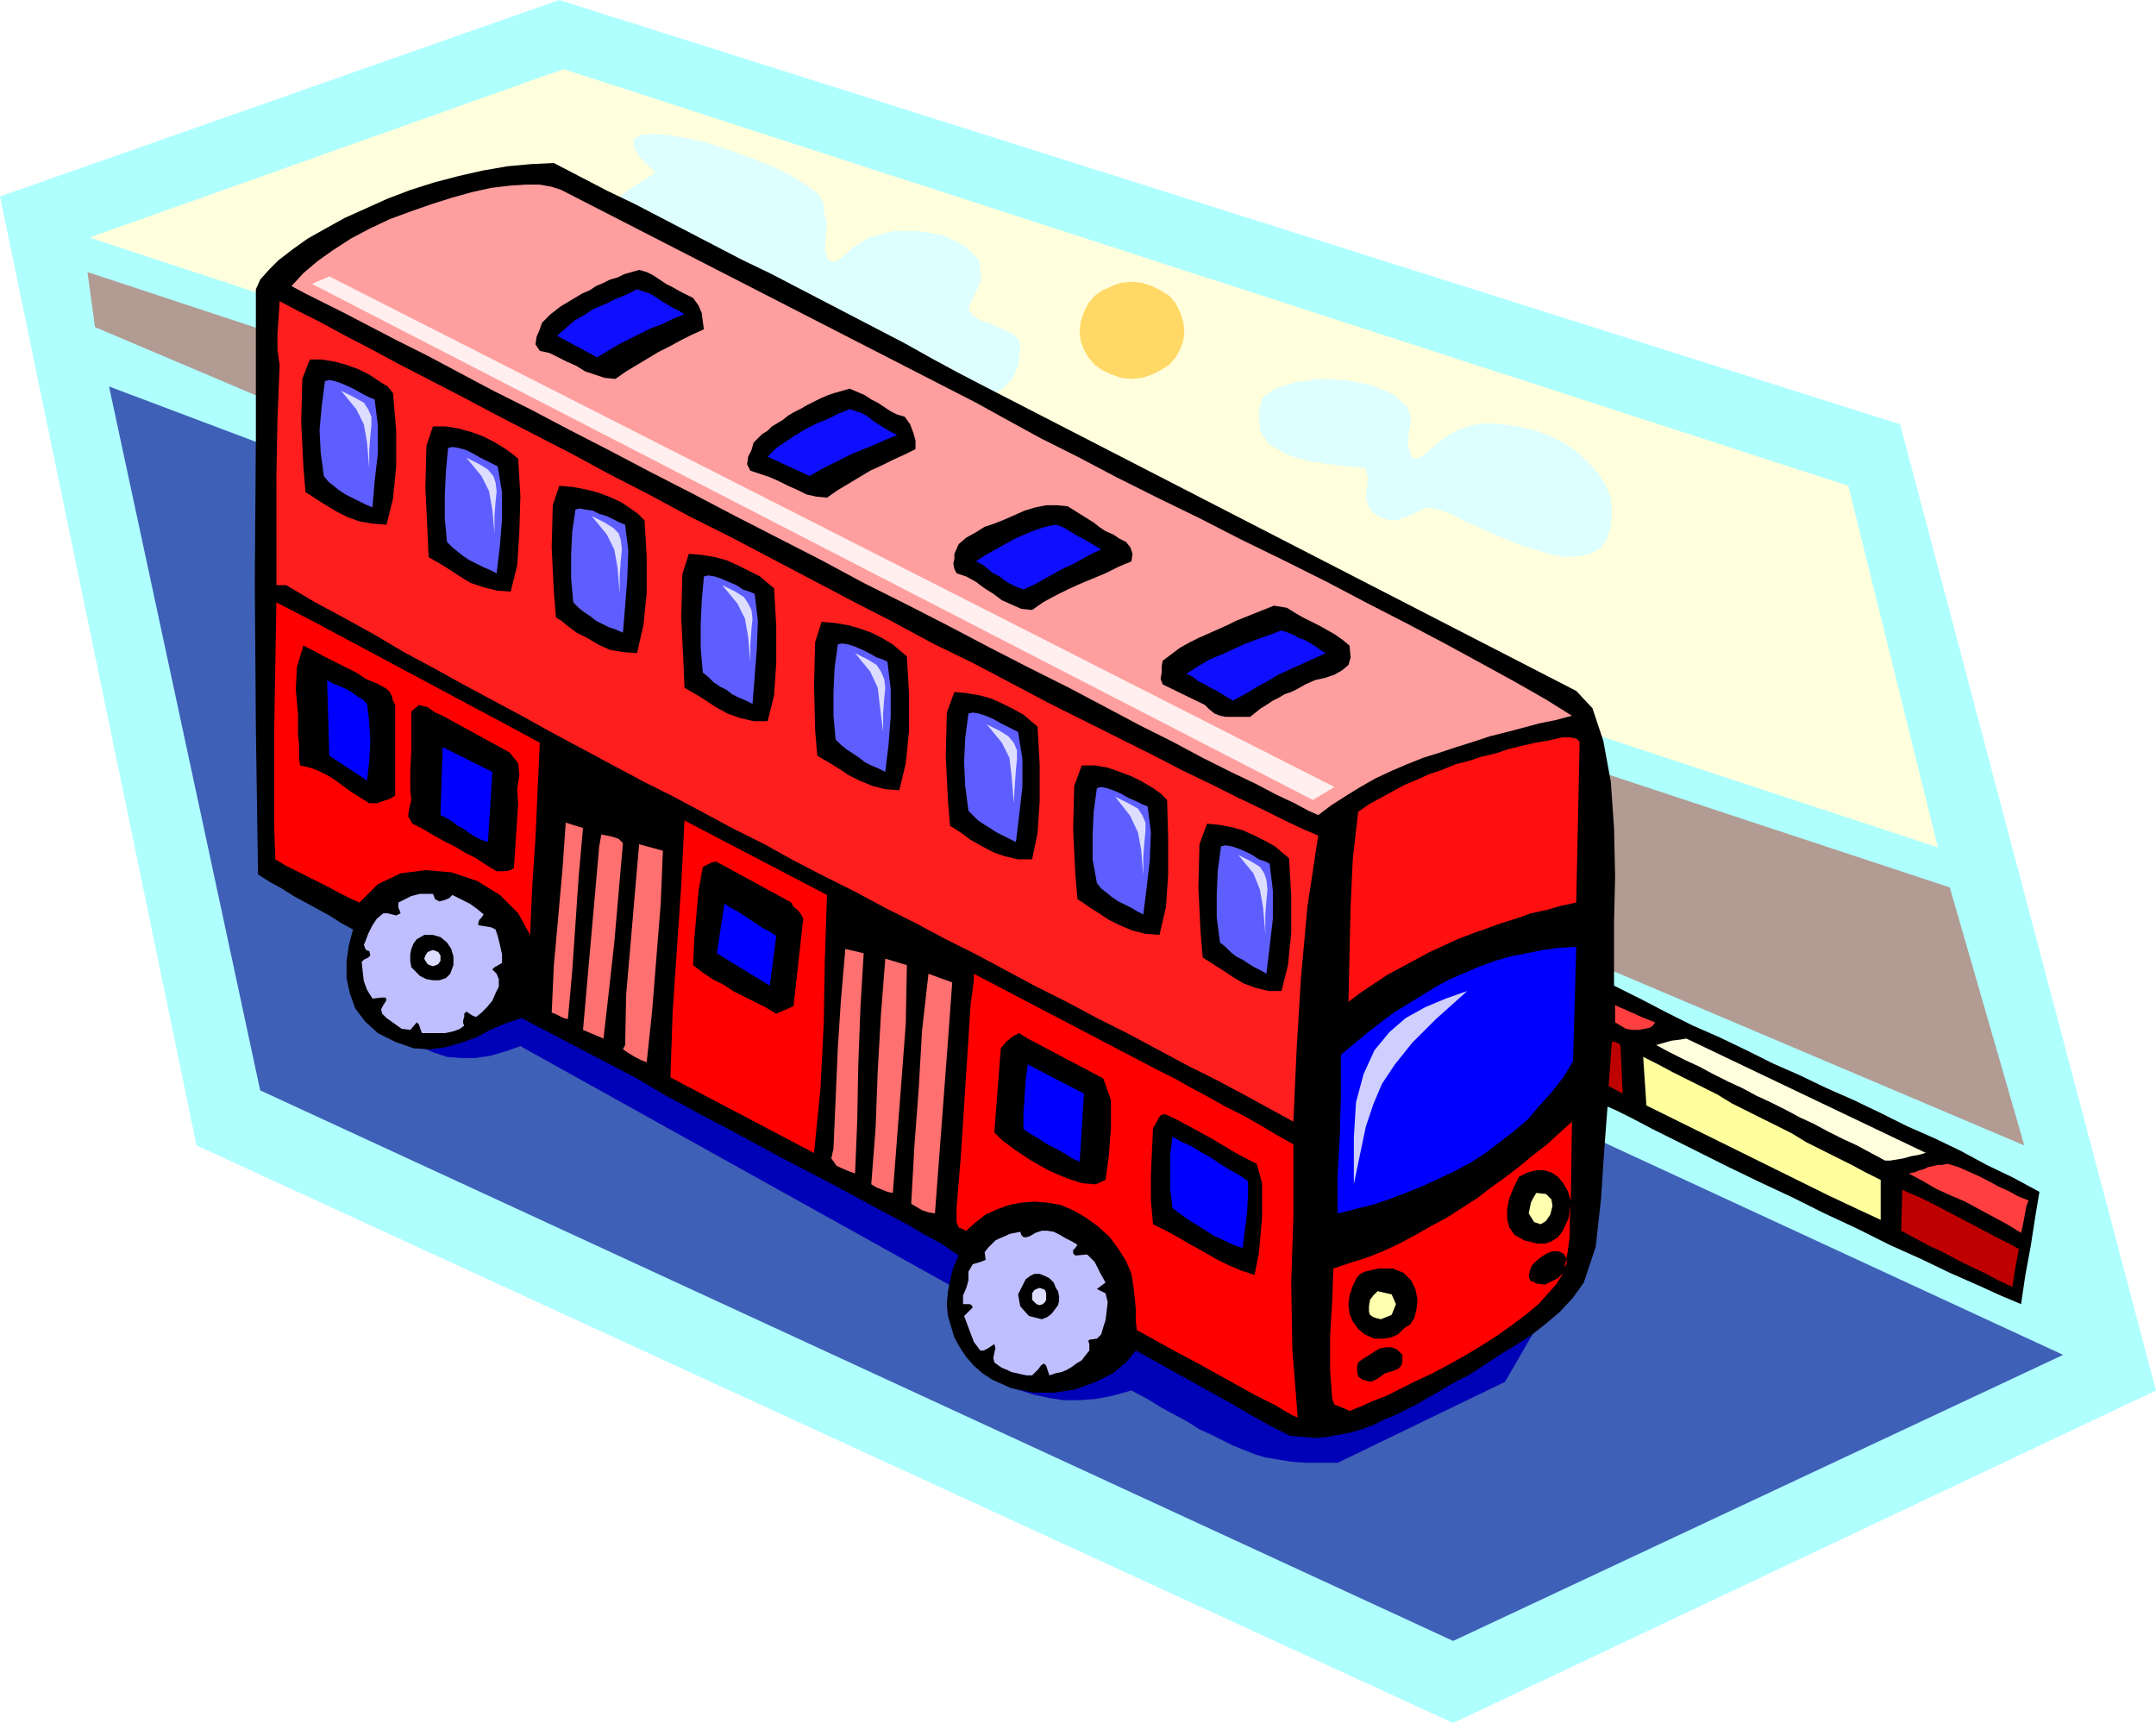 <svg xmlns="http://www.w3.org/2000/svg" fill-rule="evenodd" height="1.596in" preserveAspectRatio="none" stroke-linecap="round" viewBox="0 0 1997 1596" width="1.997in"><style>.pen1{stroke:none}.brush5{fill:#ffd}.brush6{fill:#dff}.brush8{fill:#000}.brush9{fill:#bf0000}.brush13{fill:#0f0fff}.brush14{fill:red}.brush15{fill:#00f}.brush17{fill:#ff7070}.brush18{fill:#bfbfff}.brush19{fill:#ff3f3f}.brush21{fill:#ffffaf}.brush22{fill:#ddf}</style><path class="pen1" style="fill:#afffff" d="M518 0 0 182l182 879 1164 535 651-308-237-895L518 0z"/><path class="pen1" style="fill:#3f60b7" d="m101 358 191 72 32 91 1587 734-565 265-1105-510-140-652z"/><path class="pen1" style="fill:#0002b7" d="m379 962 11 8 12 5 12 4 13 1h13l14-2 14-4 14-5 415 231 28 80 17 7 16 5 14 3 13 2h14l15-1 16-3 18-5 15 8 13 8 13 7 11 6 11 7 11 5 10 5 10 5 10 4 10 4 10 3 12 2 12 2 13 1h30l155-75 33-57-982-335-66 74z"/><path class="pen1 brush5" d="M83 220 522 64l1190 386 83 335L83 220z"/><path class="pen1 brush6" d="m763 195 3 12-1 12-1 12 3 10 5 2 6-3 6-5 5-5 16-10 22-6h24l23 4 20 10 13 13 2 18-10 22-2 6 4 5 7 5 10 3 11 5 9 4 6 6 1 8-2 16-5 11-8 9-10 6-12 3-13 1-15-2-15-3-16-4-16-5-16-6-14-7-14-7-13-6-10-6-9-5h-4l-4 2-4 1-4 2-4 3-4 1-4 2h-5l-7-1-6-2-5-3-4-5-2-9 1-10v-10l-1-10-8 1-12-1-14-1-16-3-17-4-17-4-17-6-15-7-13-8-11-9-6-10-2-11 4-13 10-13 16-14 25-16-14-14-6-10v-7l6-4 11-1 14 1 18 3 19 4 20 7 20 7 20 8 17 8 14 9 11 8 6 9v7z"/><path class="pen1" style="fill:#b29b93" d="m81 252 7 51 1787 758-69-239L81 252z"/><path class="pen1 brush8" d="m1872 1208-19-8-22-10-25-11-27-13-29-13-30-15-30-14-30-15-30-14-29-14-26-13-24-12-22-11-17-9-14-7-9-4-3 39-3 46-5 45-11 33-10 14-12 13-13 11-14 11-14 9-15 9-15 10-14 9-10 5-9 5-10 6-9 5-10 6-10 5-10 5-10 4-10 5-11 4-10 3-11 2-11 2-11 1-11-1-12-1-18-9-18-10-17-10-18-10-18-10-18-10-18-10-18-10-9 11-12 10-16 8-19 7-19 3h-20l-20-4-18-8-9-6-8-7-7-8-6-9-5-9-3-10-3-10-1-11 1-11 2-11 3-12 5-11-6-4-10-7-15-8-17-10-21-11-22-12-24-13-25-13-25-13-24-13-24-13-23-12-20-11-17-9-15-9-10-6-107-56-15 5-14 6-13 7-14 5-14 4-15 2-15-1-17-6-16-8-12-11-9-12-5-14-3-14v-15l2-15 4-15-11-6-11-7-11-6-11-6-11-6-11-7-11-6-11-7-2-135-1-136 1-135V268l4-9 8-9 9-9 13-10 14-10 16-9 18-10 20-9 20-9 21-8 22-7 23-6 22-5 23-4 22-2 21-1 25 13 25 13 25 12 25 13 25 13 25 13 25 13 25 12 25 13 25 13 25 13 25 13 25 13 25 14 24 13 25 13 548 282 15 16 10 30 7 38 3 43 1 45-1 42v59l24 12 25 13 24 12 25 11 25 12 24 12 25 11 25 12 25 11 25 12 24 12 25 11 25 12 24 13 25 12 24 13-4 24-4 26-5 27-4 27z"/><path class="pen1 brush9" d="m1864 1192 1-7 2-12 2-11 1-5-7-4-14-7-17-9-19-10-19-10-16-8-12-5-4-2-1 38 13 7 13 7 13 6 13 7 12 6 13 6 13 7 13 6z"/><path class="pen1" style="fill:#ff9e9e" d="m1456 663-15 4-15 3-15 4-15 4-16 4-15 5-16 5-15 5-16 5-15 6-14 6-15 7-14 8-13 8-14 9-12 9-9-4-13-7-17-8-19-10-23-11-26-13-28-15-30-15-32-17-34-18-36-18-37-19-38-20-39-20-40-20-39-21-41-21-39-20-40-21-39-20-38-20-37-19-36-19-34-17-32-17-30-16-28-14-25-13-23-12-20-10-16-8-13-7 11-12 13-11 14-10 17-11 17-9 19-9 19-7 20-7 19-6 18-5 18-4 17-2 15-1h13l11 2 9 3 384 197 29 16 31 17 34 17 36 19 38 19 39 19 39 20 39 19 40 20 38 20 37 19 36 19 33 18 31 17 28 16 24 15z"/><path class="pen1" style="fill:#ff1e1e" d="m1221 774-10 66-6 66-4 66-3 67-42-23-28-15-28-14-28-15-28-15-28-14-28-15-28-14-28-15-28-15-28-14-28-15-28-14-28-15-28-14-29-15-27-15-28-14-28-15-28-15-28-14-28-15-28-15-28-15-27-15-28-15-28-15-27-15-28-15-27-16-27-15-28-15-27-16h-9V441l1-52 2-51-2-14v-14l1-15 1-16 17 9 20 10 22 12 25 13 26 14 29 15 31 16 32 17 33 17 35 18 35 19 37 19 37 20 38 19 38 20 38 20 38 20 37 19 37 20 37 18 36 19 34 18 34 17 32 16 30 15 29 15 27 13 24 12 23 11 20 10 17 8 14 6z"/><path class="pen1 brush8" d="m364 364 3 35v33l-3 30-6 24-13-1-12-2-11-4-10-5-10-6-8-5-6-4-5-3-2-24-2-41 1-40 7-18h11l12 2 11 3 11 4 10 5 9 6 8 5 5 6zm116 61 2 35-1 34-2 30-6 24-13-1-12-3-12-4-10-6-9-6-8-5-7-4-5-3-1-23-2-41 1-39 6-18h12l12 2 11 3 11 4 10 5 10 6 7 5 6 5zm117 57 2 34v33l-3 30-6 26-13-1-12-2-11-5-10-6-10-5-8-6-6-5-5-3-2-24-2-41 1-39 6-18 12 1 11 2 12 3 11 4 11 5 9 6 7 5 6 6zm120 63 2 35v34l-2 30-6 24h-13l-13-3-11-4-11-6-9-6-8-5-7-4-5-3-1-24-2-41 1-40 6-19 12 1 12 2 11 3 11 5 10 5 10 5 7 6 6 5zm123 63 2 35v34l-3 30-6 25-13-1-12-3-12-5-10-5-9-6-8-5-7-4-5-3-2-24-1-41 1-40 6-19 12 1 12 2 11 3 11 4 10 5 10 6 7 6 6 5zm121 65 2 35v34l-2 30-5 24h-13l-13-3-11-4-11-6-9-5-8-6-6-4-5-3-2-24-2-41 1-40 7-19 11 1 12 2 11 3 11 5 10 5 9 5 7 6 6 5zm233 122 2 35v34l-3 30-6 24h-12l-12-3-11-4-10-6-9-6-8-5-6-4-5-3-2-24-2-41 1-40 7-19 11 1 11 2 11 3 11 5 10 5 9 5 7 6 6 5zm-113-54 1 35v34l-2 30-6 26-13-1-12-3-12-5-10-5-9-6-8-5-7-5-5-3-2-24-2-41 1-40 7-19h12l12 2 11 4 11 4 10 5 10 6 7 5 6 6z"/><path class="pen1" d="m347 370 3 24v26l-3 26-2 24-7-3-6-3-6-3-6-3-6-4-5-4-5-4-4-5-3-22-1-21 2-22 3-23 4-1 5 1 6 2 7 3 6 3 7 4 6 3 5 2zm114 62 4 24v25l-2 25-3 25-6-3-7-3-6-3-6-3-6-4-5-4-5-4-5-5-2-22v-22l1-21 2-22 4-1 6 1 7 2 6 3 7 4 6 3 6 3 4 2zm118 54 3 24-1 26-2 26-2 24-7-3-6-2-6-3-6-3-5-4-6-4-5-4-5-5-2-22v-22l1-21 3-21 4-1 5 1 7 1 6 3 7 2 6 3 6 3 5 2zm120 64 3 25-1 26-2 26-2 25-6-3-7-3-6-3-5-4-6-3-6-4-5-5-5-4-2-23v-22l1-22 2-22 4-1 6 1 6 2 7 3 7 3 6 4 6 2 5 2zm123 63 3 25v26l-2 26-3 25-6-3-7-3-6-3-5-4-6-4-6-4-5-4-5-5-2-22v-22l1-22 3-22 4-1 6 1 6 2 7 3 6 3 7 4 6 2 4 2zm121 65 4 25v26l-3 26-3 25-6-3-6-3-6-3-6-4-5-3-6-4-5-5-4-4-3-23-1-22 1-22 3-23 4-1 6 1 6 2 7 3 7 4 6 3 6 3 4 2zm233 122 3 25v26l-3 26-3 25-5-3-6-3-5-3-6-4-6-3-5-4-5-5-5-4-3-23v-22l1-22 3-22 4-1 6 1 6 2 7 3 6 3 6 4 6 2 4 2zm-113-53 3 24-1 26-3 26-3 24-6-3-5-3-6-3-6-3-6-4-5-4-5-4-4-5-4-22v-22l1-22 3-22 4-1 5 1 6 2 7 3 7 4 7 3 6 3 5 2z" style="fill:#5e5eff"/><path class="pen1 brush8" d="m838 386 5 7 3 8 2 7v8l-10 5-11 5-10 5-11 5-10 6-10 6-10 6-10 7-10-1-9-2-8-4-9-4-8-4-9-4-9-3-9-3-3-6 1-7 3-6 2-7 4-4 4-4 5-3 4-4 5-3 5-3 5-4 5-3 6-3 7-4 6-3 6-3 7-3 6-2 7-2 7-2 7 3 7 3 6 4 6 3 6 4 6 4 6 3 7 2zM642 276l5 7 3 7 1 8 1 7-11 5-10 5-11 6-10 5-10 6-10 6-10 6-10 7-10-1-9-3-9-3-8-5-9-4-8-4-8-4-9-2-4-6 1-7 3-7 2-6 4-4 4-4 4-3 5-4 5-3 5-3 5-3 5-3 7-3 6-4 7-3 6-3 7-2 6-3 7-2 7-2 7 2 6 3 6 4 6 4 6 3 7 4 6 3 6 3z"/><path class="pen1 brush13" d="m831 403-10 4-11 5-10 4-10 4-10 5-10 5-10 5-10 6-39-18 8-8 9-6 9-6 10-6 10-5 10-4 10-5 10-4 6 2 6 2 5 3 5 4 6 4 5 3 5 3 6 3zM634 291l-10 4-10 5-11 4-10 5-10 5-10 5-10 6-10 6-37-20 8-7 8-7 9-5 9-6 10-4 10-5 10-4 10-5 6 2 6 2 5 3 6 4 5 3 5 3 6 3 5 3z"/><path class="pen1 brush8" d="m1013 484 5 4 6 4 7 3 6 4 6 3 4 5 2 6-1 7-12 5-12 6-12 5-12 5-11 5-12 6-11 6-10 7-10-1-9-4-9-4-8-6-8-5-8-6-9-5-9-3-2-4-1-5 1-4v-5l4-9 7-6 9-5 8-5 9-3 10-4 9-4 9-4 10-3 10-2h10l10 1 24 15z"/><path class="pen1 brush13" d="m1020 509-9 4-9 5-9 5-9 4-9 5-9 5-9 5-9 4-6-2-6-3-5-3-5-4-6-3-5-4-5-4-6-3 9-6 9-5 9-5 9-5 9-4 10-4 9-3 10-2 6 2 5 3 5 3 5 3 6 3 5 3 5 3 5 3z"/><path class="pen1 brush14" d="m476 675 24 13-2 43-2 45-3 45-2 45-11-20-17-17-21-13-24-8-24-2-23 3-21 10-17 17-9-4-10-5-9-5-10-5-10-5-10-5-10-5-10-6-1-29v-92l2-117 33 17 187 100z"/><path class="pen1 brush8" d="m1192 563 8 5 7 4 8 4 8 4 7 4 7 4 7 5 6 5 1 11-2 7-6 5-7 4-9 3-9 2-9 4-7 4-6 3-6 2-5 3-6 3-6 4-5 3-5 4-5 4h-23l-5-1-5-2-5-4-4-4-39-19-2-5 1-6v-6l1-5 8-6 8-6 9-5 8-4 9-4 9-4 9-4 8-4 35-14 12 2z"/><path class="pen1 brush13" d="m1228 605-11 5-11 5-11 5-11 5-10 6-11 6-10 6-11 6-5-3-5-3-5-3-6-3-5-3-6-3-5-4-6-3 11-7 10-6 12-5 11-5 11-5 11-4 11-4 11-4 6 2 5 2 5 3 6 2 5 3 5 3 4 3 5 3z"/><path class="pen1 brush8" d="m358 638 3 3 2 4 1 4 2 4v84l-5 3-6 2-6 2h-7l-8-5-8-5-7-5-8-6-8-5-8-4-8-3-9-2-1-6v-14l-1-7v-21l-2-22 1-21 6-20 10 5 9 5 10 5 10 5 10 5 9 6 10 4 9 5z"/><path class="pen1 brush15" d="m340 652 2 17 1 18-1 18-2 18-35-23-2-70 5 3 5 2 5 2 4 2 5 3 4 3 5 3 4 4z"/><path class="pen1 brush8" d="m472 697 8 10 1 11-2 13 1 13-4 60-3 2-5 1h-8l-10-6-9-6-10-5-10-6-10-5-9-5-10-6-10-5-4-7 1-7 2-8-1-9v-18l1-19v-36l7-6 8 2 7 5 7 3 62 34z"/><path class="pen1" style="fill:#ff0f0f" d="m1463 694-3 142-14 3-14 4-14 3-14 5-13 4-14 5-14 5-13 5-13 6-13 6-13 7-13 7-13 7-12 8-12 8-12 9 1-44 1-44 2-44 5-44 10-7 11-6 11-6 11-6 12-5 11-5 12-4 12-5 12-3 12-4 13-3 12-4 12-3 13-3 12-2 13-3h7l6 1 3 3v7z"/><path class="pen1 brush15" d="m452 780-6-2-6-3-5-3-5-4-6-3-5-4-5-3-6-3 2-63 46 23-4 65z"/><path class="pen1 brush14" d="m754 1068-133-70 2-60 4-59 4-59 3-60 132 69-2 60-1 59-3 60-6 60z"/><path class="pen1 brush17" d="m540 767-4 45-3 44-3 44-4 44-4-1-4-2-4-2-3-1 2-44 4-44 4-45 3-43 16 5zm37 14-4 46-4 46-5 45-5 44-19-8 15-170 2-11 5 1 5 1 6 2 4 4zm37 7-2 49-4 50-4 50-5 47-5-2-6-3-5-3-6-4 2-4 1-47 4-46 4-47 4-46 22 6z"/><path class="pen1 brush8" d="m744 851-9 81-16 7-10-6-10-5-10-5-10-5-9-6-10-5-9-6-9-7 1-23 2-23 2-23 4-22 4-2 4-2 4-1 4 2 66 36 2 4 4 3 3 4 2 4z"/><path class="pen1 brush18" d="m419 829 8 4 8 4 7 5 6 5-2 3-2 2-1 3v2l6 1 6 1 4 2 2 6 2 8 2 9v8l-7 4-2 2 4 4 2 5v7l-3 6-3 7-5 6-5 5-5 4-3-1-3-2-3-2-2 2v3l-1 3v3l1 2-4 3-5 2-4 1-5 1h-21l-1-2-1-3-1-3-2-2-6 7-8-1-7-5-7-5-4-4-1-4 2-4 2-3 1-2-1-2h-3l-9 1-5-8-3-8-1-8-1-10 2-2 4-2 2-2-1-4-3-1-1-2-1-3 1-2 3-8 4-8 4-6 6-5h4l4 1 4 1 4-2-1-3-1-2v-5l4-2 4-2 4-2 4-1 4-1h12l2 5 4 2 4-1 5-2 3-3z"/><path class="pen1 brush15" d="m719 867-6 46-49-30 7-46 6 4 6 3 6 4 6 4 6 4 6 4 6 3 6 4z"/><path class="pen1 brush8" d="m414 873 4 6 2 7v8l-3 8-4 4-6 2h-6l-6-1-6-3-4-4-4-4-1-6v-6l1-5 2-5 3-4 7-4h8l7 2 6 5z"/><path class="pen1 brush15" d="m1457 983-9 15-11 14-11 12-11 13-13 11-13 10-13 10-14 9-15 8-15 7-15 7-15 6-16 6-15 5-16 4-16 4v-36l2-36 1-37v-38l12-10 12-10 13-10 12-9 13-8 13-8 13-8 13-7 14-6 14-6 14-5 14-4 15-3 15-3 15-2 16-1-3 106z"/><path class="pen1 brush17" d="m792 1087-8-3-9-4-5-7 2-9 2-46 2-47 3-46 4-46 17 4-3 50-2 53-1 53-2 48zm48-193-1 54-4 53-4 52-4 52-5-1-5-2-5-2-5-3 4-52 2-53 3-53 4-51 20 6zm26 230-6-1-6-2-5-3-5-3 3-54 4-53 3-53 6-53 22 8-4 55-4 53-4 53-4 53z"/><path class="pen1 brush14" d="m1072 991 16 8 16 9 15 8 16 9 16 8 16 9 15 9 16 9v66l-2 62 1 61 5 64-5-2-17-10-18-9-18-10-18-10-18-10-19-10-18-10-18-10-1-9v-11l-1-10-1-9-2-13-5-12-7-11-8-11-11-10-11-8-12-7-12-5-12-2-12-1-12 1-11 2-11 4-11 5-9 7-9 8-7-3-2-5v-13l4-48 3-47 3-46 3-47 1-8 1-7 1-8v-6l170 89z"/><path class="pen1 brush19" d="m1533 947-2 3-3 2-5 1-5 1h-6l-6-1-5-3-5-3v-16l4 2 5 2 4 2 5 2 4 2 5 2 5 2 5 2z"/><path class="pen1 brush8" d="m1024 1093-9 4-13-1-15-5-16-7-16-9-15-10-12-9-7-7 6-78 5-6 6-5 6-3 8 5 70 37 7 20v26l-2 26-3 22z"/><path class="pen1 brush5" d="m1746 1075-13-7-13-7-13-6-14-7-13-7-13-6-13-7-14-7-13-6-13-7-13-6-14-7-13-7-13-6-14-7-13-7 7-2 7-2 8-1 6-1 222 106h-1l-3 1-4 1-6 1-7 2-6 1-6 1h-5z"/><path class="pen1 brush9" d="m1501 969 2 44-13-7 3-41h2l3 1 2 1 1 2z"/><path class="pen1" style="fill:#ffff9e" d="M1742 1093v37l-47-22-170-84-3-45 14 7 13 7 14 7 14 7 14 7 13 8 14 7 14 7 14 7 14 7 13 8 14 7 14 7 14 7 13 7 14 7z"/><path class="pen1 brush15" d="m1000 1076-7-3-6-4-7-4-6-3-7-4-6-4-7-4-6-4v-15l1-15 1-15 2-15 52 27-1 16-1 16-1 16-1 15z"/><path class="pen1 brush8" d="m1164 1078 5 18v32l-3 33-4 20-12-4-12-5-12-6-12-7-11-6-12-7-11-6-12-6-2-22v-23l1-23 1-21 3-5 2-4 2-3 4-1 11 5 11 6 11 6 11 6 10 6 10 6 11 6 10 5z"/><path class="pen1 brush14" d="m1407 1090-5 10-4 10-2 10v9l2 8 5 7 9 5 12 3h7l6-2 6-4 4-5 3-6 3-7 1-6 1-6-1 14v15l-2 15-3 14 2-3v-4l-1-3-2-3-5-2h-5l-5 2-5 3-5 4-4 4-2 5-1 5 1 3 1 2h2l3 2 8 1 6-3 6-3 5-5-6 10-8 9-9 10-12 10-12 9-14 10-14 9-15 9-16 9-15 8-15 7-14 7-14 7-13 5-11 5-10 4-4-2-5-2-5-2-2-5-2-27v-32l2-33 1-29 15-5 16-5 15-6 15-7 15-8 14-8 15-8 14-9 14-9 13-10 14-10 13-10 12-10 13-10 12-11 11-10-1 73-3-9-4-7-5-6-6-4-7-2h-7l-8 2-8 4z"/><path class="pen1 brush15" d="M1156 1094v14l-1 16-2 16-2 16-9-3-8-4-9-4-8-5-8-5-8-5-7-5-8-6-2-17v-33l2-16 9 5 9 4 8 5 9 5 9 6 8 5 9 5 9 6z"/><path class="pen1 brush21" d="m1416 1124 1-5 1-5 2-4 3-5 9 1 5 5 1 6-2 8-4 6-5 3-6-2-5-8z"/><path class="pen1 brush18" d="m998 1153-2 3-2 2v3l2 2 11-1 7 7 5 10 5 9-8 6 8 4 2 8-1 9-1 8-2 6-2 7-4 4-7 1-1 1 1 3v6l-4 5-3 4-5 3-4 3-5 3-5 2-5 1-6 2-1-3-1-3-1-3-2-2-3 2-2 3-3 3-3 3h-5l-5-1-4-1-5-1-4-2-5-2-3-2-4-3-1-4 1-5 1-4-1-4-3 2-3 2-4 2h-3l-6-8-3-8-3-8-3-8 8-8-1-2-2-1h-6v-8l3-7 2-7v-8l4-7 7-2 5-2-1-7 3-4 3-3 4-4 4-2 5-2 4-2 5-1 5-1 1 3 2 2h3l3-1 5-3 6-2h5l6 1 6 3 5 3 6 3 5 3z"/><path class="pen1 brush8" d="m1301 1230-6 6-7 3-7 1h-8l-9-4-6-5-5-7-3-7-1-9 1-8 3-9 4-8 3-3 4-2 4-1 4-1 5-1h13l10 4 7 7 4 8 2 10-1 9-2 8-4 6-5 3zm-323-37 2 3 1 5v4l-1 4-3 4-3 4-4 3-5 2-12-3-8-9-2-11 5-10 2-4 4-3 4-2h5l5 2 4 2 4 4 2 5z"/><path class="pen1 brush21" d="m1279 1222-4-1-3-1-3-2-1-3v-5l1-6 3-4 4-4 13 3 4 9-4 10-10 4z"/><path class="pen1 brush8" d="M1299 1255v6l-1 4-3 3-5 2-7 2-7 5-6 3-8-2-4-3-1-5v-4l1-4 4-3 5-3 6-4 5-3 6-1h5l5 2 5 5z"/><path class="pen1 brush22" d="m401 880 3 1 2 1 2 3v5l-2 3-2 1-3 1-3-1-2-1-2-3-1-2 1-3 2-3 2-1 3-1zm562 313 3 1 2 1 1 3v6l-1 2-2 2-3 1-3-1-2-2-2-2v-6l2-3 2-1 3-1z"/><path class="pen1" style="fill:#ceceff" d="M1254 1097v-43l2-33 7-26 10-22 14-17 15-13 18-10 19-8 20-7-29 26-22 22-16 20-12 18-8 19-7 21-5 24-6 29z"/><path class="pen1 brush22" d="m316 362 12 6 9 5 4 6 3 7v8l-1 10-1 13v17l-2-24-3-17-7-14-14-17zm116 62 12 6 8 5 5 6 2 6 1 8-1 10-1 13v16l-2-22-3-17-7-14-14-17zm116 54 12 6 8 5 5 5 2 6 1 9-1 10-1 14v17l-2-24-3-17-7-14-14-17zm121 64 12 6 8 5 4 6 3 6 1 8-1 10-1 14v16l-2-23-3-17-7-14-14-17zm123 63 12 6 8 5 4 6 3 7 1 8-1 10-1 14v17l-3-24-2-17-7-15-14-17zm122 66 12 6 8 5 5 6 3 7v8l-1 10-1 14-1 17-2-25-2-17-7-14-14-17zm119 67 12 6 9 5 4 6 3 7v8l-1 10-1 14v17l-2-24-3-16-7-15-14-18zm114 54 12 6 8 5 4 6 2 6 1 9-1 10-1 14v17l-2-24-3-17-6-15-14-17z"/><path class="pen1" style="fill:#ffefef" d="m305 256-16 7 927 478 20-12-931-473z"/><path class="pen1 brush19" d="m1879 1112-10-4-9-5-9-4-9-5-10-5-9-4-9-4-10-3-5 1h-4l-4 1-5 1-4 2-4 1-5 2-5 1 13 7 12 7 13 6 14 6 13 7 13 7 13 7 13 8 1-4 2-10 2-11 2-5z"/><path class="pen1" style="fill:#ffd866" d="m1048 261 10 1 9 3 8 4 8 5 6 7 4 8 3 9 1 9-1 9-3 8-4 7-6 7-8 5-8 4-9 3-10 1-10-1-8-3-9-4-7-5-6-7-4-7-3-8-1-9 1-9 3-9 4-8 6-7 7-5 9-4 8-3 10-1z"/><path class="pen1 brush6" d="m1304 377 3 11-2 12-1 13 4 11 4 1 6-3 6-5 6-5 10-8 11-6 12-4 14-2 14 1 15 2 14 3 14 5 14 7 12 8 11 10 9 10 7 11 5 12 1 13-1 14-4 12-6 8-9 5-10 2-12 1-13-2-13-4-14-4-15-6-14-6-13-6-12-5-11-6-10-4-8-2-5-1-4 1-4 2-4 2-4 2-5 2-4 1-4 2h-4l-6-1-6-2-6-4-4-5-3-9 1-9 1-9-2-9-5-1-12-1-17-2-20-3-19-6-16-9-9-13-1-17 3-13 12-9 19-6 23-3 24 1 24 5 19 8 14 12z"/></svg>
